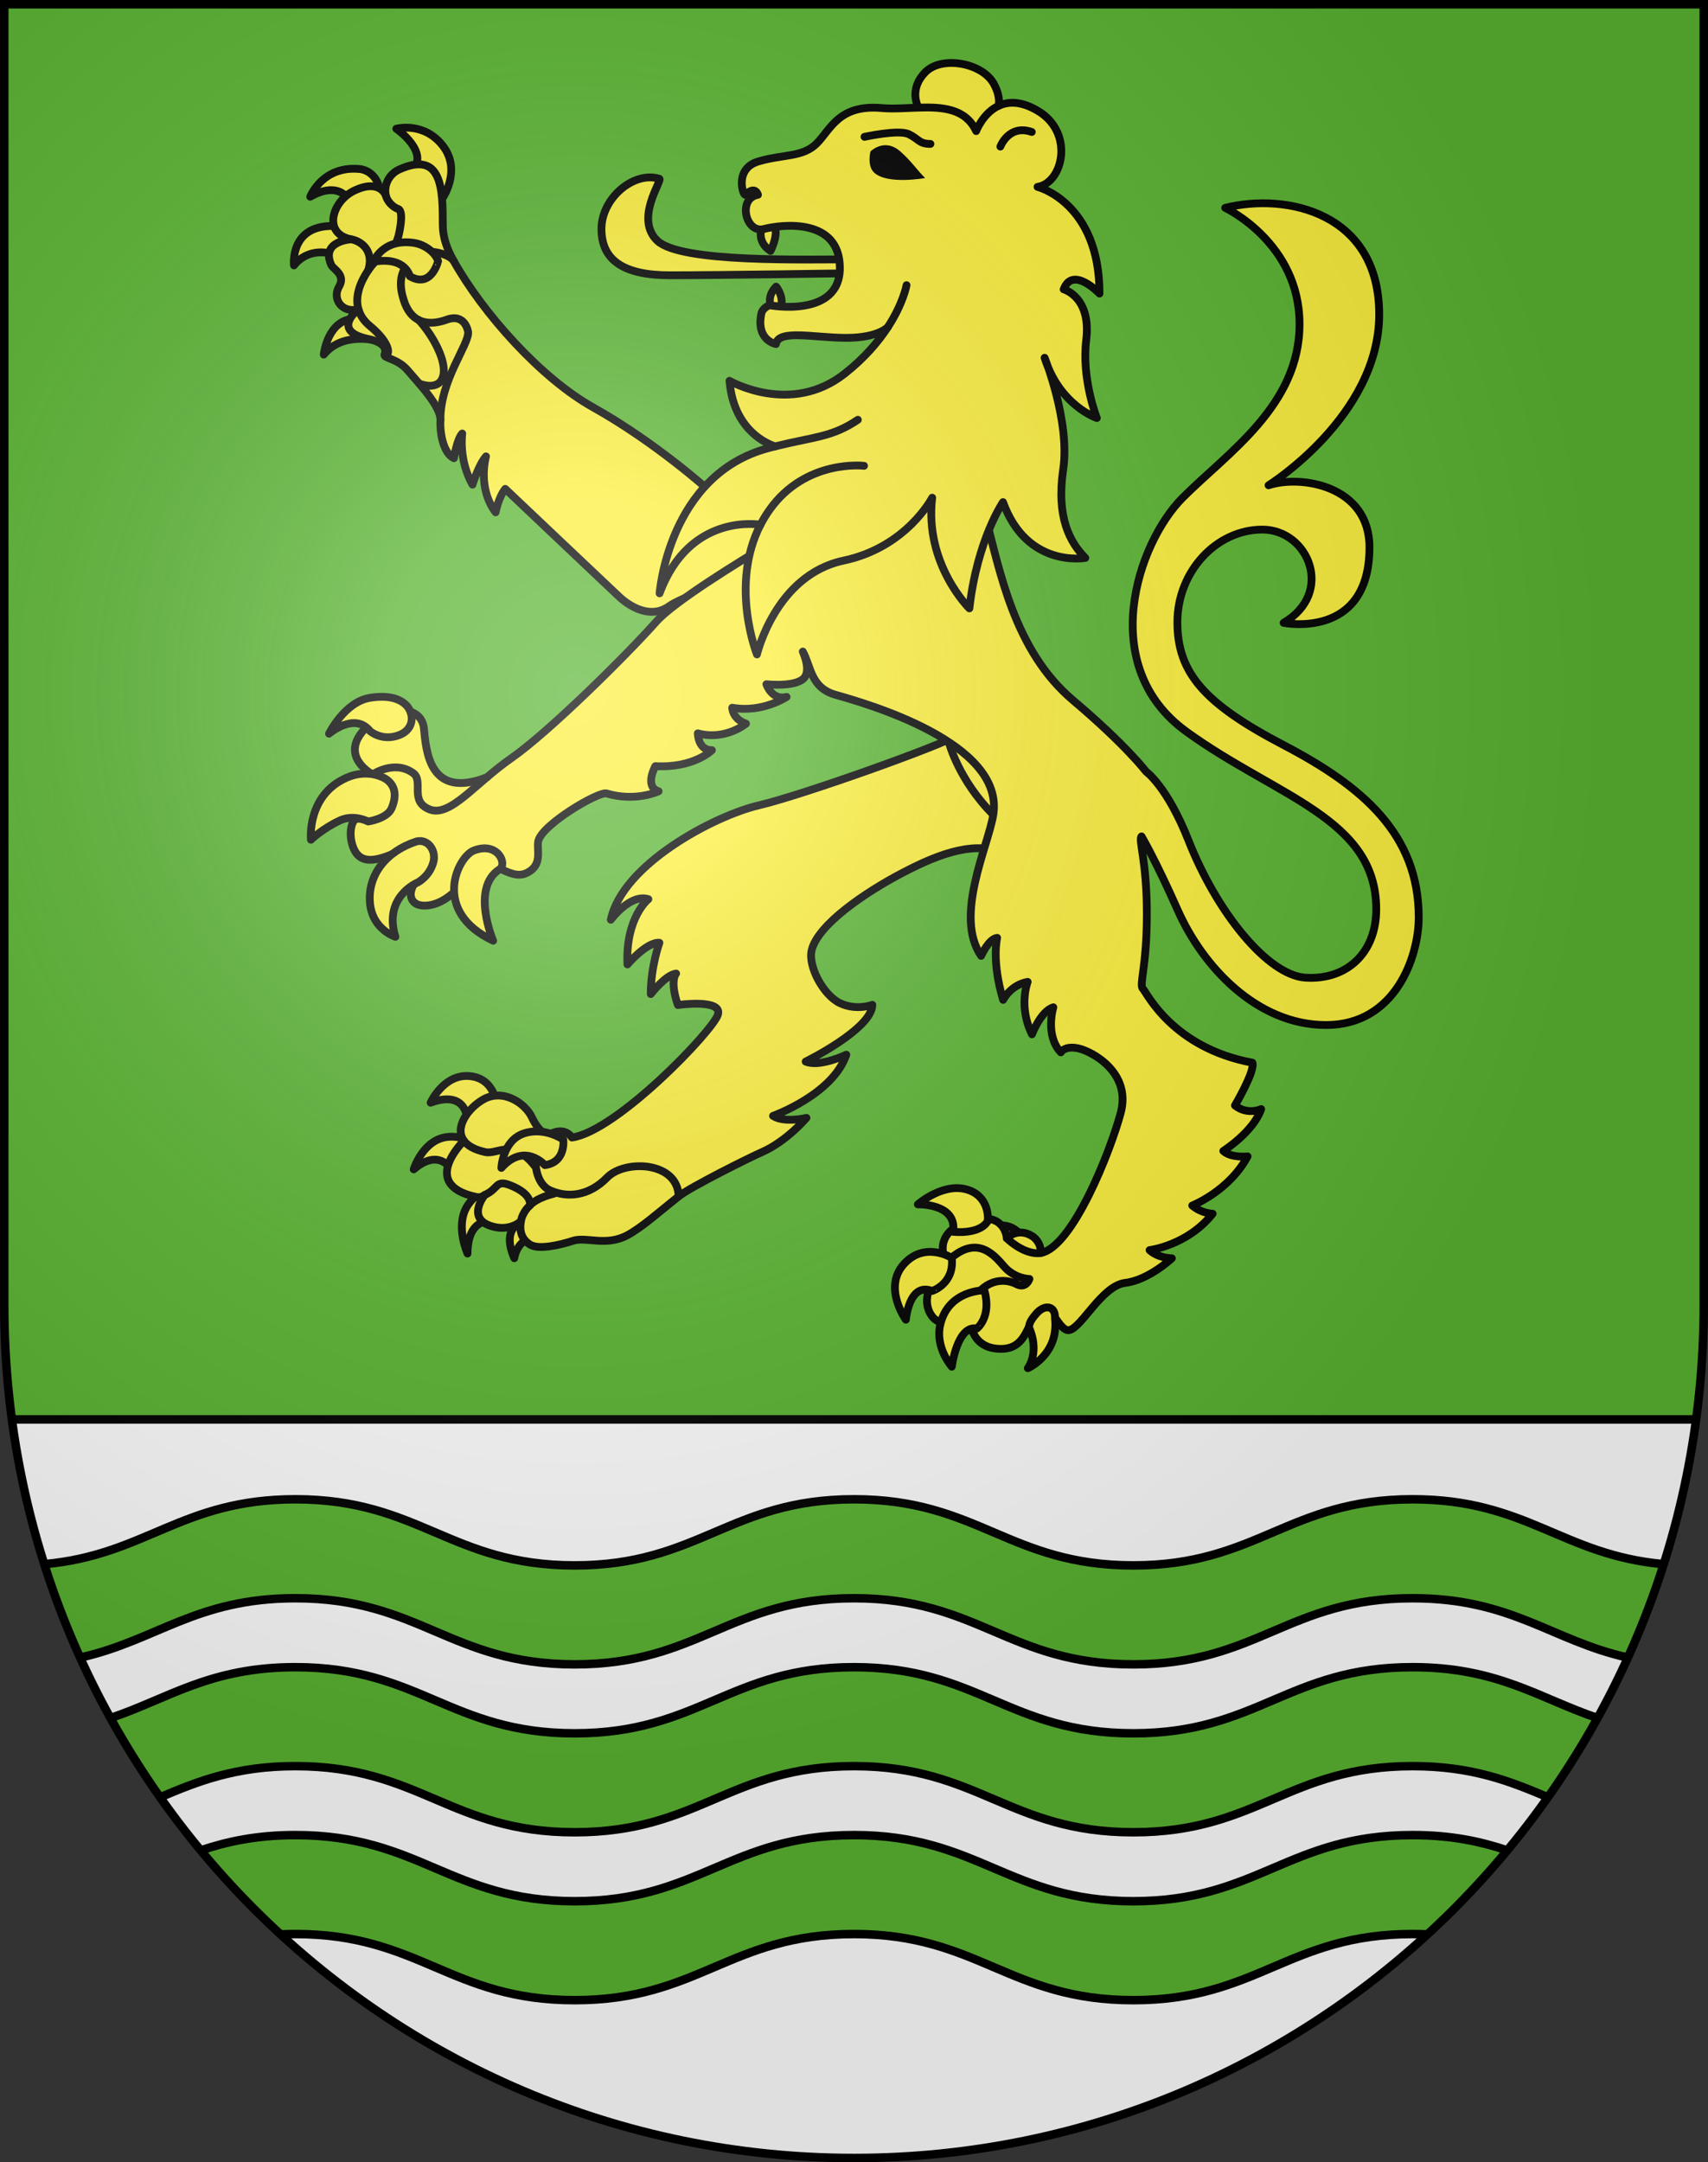 <?xml version="1.0" encoding="UTF-8" standalone="no"?>
<svg
   xmlns:dc="http://purl.org/dc/elements/1.1/"
   xmlns:cc="http://creativecommons.org/ns#"
   xmlns:rdf="http://www.w3.org/1999/02/22-rdf-syntax-ns#"
   xmlns:svg="http://www.w3.org/2000/svg"
   xmlns="http://www.w3.org/2000/svg"
   xmlns:xlink="http://www.w3.org/1999/xlink"
   xmlns:sodipodi="http://sodipodi.sourceforge.net/DTD/sodipodi-0.dtd"
   xmlns:inkscape="http://www.inkscape.org/namespaces/inkscape"
   height="763"
   width="603"
   version="1.0"
   id="svg20"
   sodipodi:version="0.32"
   inkscape:version="0.46"
   sodipodi:docname="Paradiso-coat_of_arms.svg"
   sodipodi:docbase="C:\Documents and Settings\Steve\Bureau\Blason Villages Suisse pour Wikipédia (par Delta-9)"
   inkscape:output_extension="org.inkscape.output.svg.inkscape">
  <rect width="100%" height="100%" fill="#333333" stroke="none"/>
  <defs
     id="defs29"><inkscape:perspective
   sodipodi:type="inkscape:persp3d"
   inkscape:vp_x="0 : 381.5 : 1"
   inkscape:vp_y="0 : 1000 : 0"
   inkscape:vp_z="603 : 381.5 : 1"
   inkscape:persp3d-origin="301.5 : 254.33333 : 1"
   id="perspective28" />
<linearGradient
   id="linearGradient2893">
  <stop
     style="stop-color:#ffffff;stop-opacity:0.314;"
     offset="0"
     id="stop2895" />
  <stop
     id="stop2897"
     offset="0.19"
     style="stop-color:#ffffff;stop-opacity:0.251;" />
  <stop
     style="stop-color:#6b6b6b;stop-opacity:0.125;"
     offset="0.6"
     id="stop2901" />
  <stop
     style="stop-color:#000000;stop-opacity:0.125;"
     offset="1"
     id="stop2899" />
</linearGradient>
<linearGradient
   id="linearGradient2955">
  <stop
     style="stop-color:white;stop-opacity:0;"
     offset="0"
     id="stop2965" />
  <stop
     style="stop-color:black;stop-opacity:0.646;"
     offset="1"
     id="stop2959" />
</linearGradient>
<radialGradient
   inkscape:collect="always"
   xlink:href="#linearGradient2893"
   id="radialGradient3236"
   gradientUnits="userSpaceOnUse"
   gradientTransform="matrix(1.215,1.531577e-24,1.464684e-23,1.267,-839.192,-490.489)"
   cx="858.042"
   cy="579.933"
   fx="858.042"
   fy="579.933"
   r="300" />
<inkscape:perspective
   id="perspective2665"
   inkscape:persp3d-origin="306 : 264 : 1"
   inkscape:vp_z="612 : 396 : 1"
   inkscape:vp_y="0 : 1000 : 0"
   inkscape:vp_x="0 : 396 : 1"
   sodipodi:type="inkscape:persp3d" />

	
	
	

	
	

		
		
		
		
	
		
		
		
		
		
		
		
	
		
		
		
	
			
			
			
			
			
			
			
			
			
			
			
		
			
			
			
		
			
			
			
			
			
			
			
			
			
			
			
		
			
			
			
			
			
			
			
			
			
			
		
				
				
				
				
				
			
				
				
				
				
				
				
			
				
				
				
			</defs>
  <sodipodi:namedview
     inkscape:window-height="691"
     inkscape:window-width="939"
     inkscape:pageshadow="2"
     inkscape:pageopacity="0.0"
     guidetolerance="10.0"
     gridtolerance="10.0"
     objecttolerance="10.0"
     borderopacity="1.0"
     bordercolor="#666666"
     pagecolor="#ffffff"
     id="base"
     inkscape:zoom="0.43593447"
     inkscape:cx="242.49485"
     inkscape:cy="387.36191"
     inkscape:window-x="1340"
     inkscape:window-y="104"
     inkscape:current-layer="layer2"
     showgrid="false"
     showguides="true"
     inkscape:guide-bbox="true">
    <sodipodi:guide
       orientation="horizontal"
       position="761.5"
       id="guide1885" />
    <sodipodi:guide
       orientation="vertical"
       position="1.5"
       id="guide1887" />
    <sodipodi:guide
       orientation="horizontal"
       position="1.5"
       id="guide1889" />
    <sodipodi:guide
       orientation="vertical"
       position="601.5"
       id="guide1891" />
    <sodipodi:guide
       orientation="vertical"
       position="301.501"
       id="guide1893" />
  </sodipodi:namedview>
  <desc
     id="desc22">Coat of Arms of Canton of Freiburg (Fribourg)</desc>
  <g
     inkscape:groupmode="layer"
     id="layer1"
     inkscape:label="Fond écu"
     style="opacity:1"
     sodipodi:insensitive="true">
    <path
       d="M 1.5,1.5 L 1.5,460.368 C 1.5,626.679 135.814,761.5 301.5,761.5 C 467.186,761.5 601.5,626.679 601.5,460.368 L 601.5,1.5 L 1.5,1.5 z"
       id="path2672"
       style="opacity:1;fill:#5ab532" />
    <path
       id="path2557"
       d="M 4.21,500.875 C 23.924,648.027 149.501,761.5 301.5,761.5 C 453.499,761.5 579.076,648.027 598.789,500.875 L 4.21,500.875 z"
       style="opacity:1;fill:#ffffff" />
  </g>
  <g
     inkscape:groupmode="layer"
     id="layer2"
     inkscape:label="Meubles"
     style="opacity:1"
     sodipodi:insensitive="true">
    <path
       style="fill:#5ab532"
       d="M 498.715,647.56 C 454.889,647.56 443.934,670.894 400.109,670.894 C 356.282,670.894 345.327,647.56 301.501,647.56 C 257.675,647.56 246.719,670.894 202.893,670.894 C 159.067,670.894 148.111,647.56 104.286,647.56 C 90.619,647.56 80.154,649.833 70.883,652.955 C 79.606,663.47 89.033,673.373 99.084,682.603 C 100.772,682.529 102.492,682.476 104.286,682.476 C 148.112,682.476 159.068,705.81 202.893,705.81 C 246.719,705.81 257.675,682.476 301.501,682.476 C 345.327,682.476 356.282,705.81 400.109,705.81 C 443.934,705.81 454.889,682.476 498.715,682.476 C 500.509,682.476 502.229,682.528 503.917,682.603 C 513.968,673.373 523.396,663.469 532.118,652.955 C 522.848,649.833 512.383,647.56 498.715,647.56 z"
       id="path2563" />
    <path
       style="fill:#5ab532"
       d="M 563.972,606.246 C 543.498,599.359 528.89,588.309 498.715,588.309 C 454.889,588.309 443.934,611.643 400.109,611.643 C 356.282,611.643 345.327,588.309 301.501,588.309 C 257.675,588.309 246.719,611.643 202.893,611.643 C 159.067,611.643 148.111,588.309 104.286,588.309 C 74.112,588.309 59.503,599.359 39.029,606.246 C 44.369,615.907 50.221,625.241 56.551,634.214 C 69.737,628.616 83.215,623.226 104.285,623.226 C 148.111,623.226 159.067,646.56 202.892,646.56 C 246.718,646.56 257.674,623.226 301.5,623.226 C 345.326,623.226 356.281,646.56 400.108,646.56 C 443.933,646.56 454.888,623.226 498.714,623.226 C 519.785,623.226 533.263,628.617 546.448,634.214 C 552.78,625.241 558.632,615.907 563.972,606.246 z"
       id="path2565" />
    <path
       style="fill:#5ab532"
       d="M 587.336,551.947 C 551.532,548.763 539.002,529.059 498.715,529.059 C 454.889,529.059 443.934,552.393 400.109,552.393 C 356.282,552.393 345.327,529.059 301.501,529.059 C 257.675,529.059 246.719,552.393 202.893,552.393 C 159.067,552.393 148.111,529.059 104.286,529.059 C 63.999,529.059 51.469,548.763 15.665,551.947 C 19.252,563.24 23.477,574.247 28.312,584.917 C 55.107,578.98 69.128,563.976 104.286,563.976 C 148.112,563.976 159.068,587.31 202.893,587.31 C 246.719,587.31 257.675,563.976 301.501,563.976 C 345.327,563.976 356.282,587.31 400.109,587.31 C 443.934,587.31 454.889,563.976 498.715,563.976 C 533.873,563.976 547.894,578.981 574.69,584.917 C 579.524,574.247 583.749,563.24 587.336,551.947 z"
       id="path2567" />
    <path
       style="fill:none;stroke:#000000;stroke-width:3"
       d="M 532.118,652.954 C 522.847,649.833 512.383,647.559 498.715,647.559 C 454.889,647.559 443.934,670.893 400.109,670.893 C 356.282,670.893 345.327,647.559 301.501,647.559 C 257.675,647.559 246.719,670.893 202.893,670.893 C 159.067,670.893 148.111,647.559 104.286,647.559 C 90.619,647.559 80.154,649.832 70.883,652.954"
       id="path2571" />
    <path
       style="fill:none;stroke:#000000;stroke-width:3"
       d="M 99.083,682.603 C 100.771,682.529 102.491,682.476 104.285,682.476 C 148.111,682.476 159.067,705.81 202.892,705.81 C 246.718,705.81 257.674,682.476 301.5,682.476 C 345.326,682.476 356.281,705.81 400.108,705.81 C 443.933,705.81 454.888,682.476 498.714,682.476 C 500.508,682.476 502.228,682.528 503.916,682.603"
       id="path2573" />
    <path
       style="fill:none;stroke:#000000;stroke-width:3"
       d="M 563.972,606.246 C 543.498,599.359 528.89,588.309 498.715,588.309 C 454.889,588.309 443.934,611.643 400.109,611.643 C 356.282,611.643 345.327,588.309 301.501,588.309 C 257.675,588.309 246.719,611.643 202.893,611.643 C 159.067,611.643 148.111,588.309 104.286,588.309 C 74.112,588.309 59.503,599.359 39.029,606.246"
       id="path2575" />
    <path
       style="fill:none;stroke:#000000;stroke-width:3"
       d="M 56.55,634.214 C 69.736,628.616 83.214,623.226 104.284,623.226 C 148.11,623.226 159.066,646.56 202.891,646.56 C 246.717,646.56 257.673,623.226 301.499,623.226 C 345.325,623.226 356.28,646.56 400.107,646.56 C 443.932,646.56 454.887,623.226 498.713,623.226 C 519.784,623.226 533.262,628.617 546.447,634.214"
       id="path2577" />
    <path
       style="fill:none;stroke:#000000;stroke-width:3"
       d="M 587.336,551.947 C 551.532,548.763 539.002,529.059 498.715,529.059 C 454.889,529.059 443.934,552.393 400.109,552.393 C 356.282,552.393 345.327,529.059 301.501,529.059 C 257.675,529.059 246.719,552.393 202.893,552.393 C 159.067,552.393 148.111,529.059 104.286,529.059 C 63.999,529.059 51.469,548.763 15.665,551.947"
       id="path2579" />
    <path
       style="fill:none;stroke:#000000;stroke-width:3"
       d="M 28.311,584.917 C 55.106,578.98 69.127,563.976 104.285,563.976 C 148.111,563.976 159.067,587.31 202.892,587.31 C 246.718,587.31 257.674,563.976 301.5,563.976 C 345.326,563.976 356.281,587.31 400.108,587.31 C 443.933,587.31 454.888,563.976 498.714,563.976 C 533.872,563.976 547.893,578.981 574.689,584.917"
       id="path2581" />
    <line
       style="fill:none;stroke:#000000;stroke-width:3"
       x1="4.21"
       y1="500.875"
       x2="598.789"
       y2="500.875"
       id="line2583" />
    <g
       id="g3021">
      <path
         style="fill:#fcef3c;stroke:#000000;stroke-width:2.75;stroke-linecap:round;stroke-linejoin:round"
         id="path2074"
         d="M 165.04,396.211 C 165.04,396.211 165.671,384.169 152.027,389.115 C 152.027,389.115 156.581,378.983 165.69,379.717 C 174.798,380.451 175.384,390.043 175.384,390.043 L 165.04,396.211 z" />
      <path
         style="fill:#fcef3c;stroke:#000000;stroke-width:2.75;stroke-linecap:round;stroke-linejoin:round"
         id="path2078"
         d="M 160.5,414.616 C 160.5,414.616 156.265,403.918 146.055,412.638 C 146.055,412.638 149.387,401.673 158.599,401.143 C 167.81,400.613 166.797,408.124 166.797,408.124 L 160.5,414.616 z" />
      <path
         style="fill:#fcef3c;stroke:#000000;stroke-width:2.75;stroke-linecap:round;stroke-linejoin:round"
         id="path2080"
         d="M 165.057,442.347 C 165.057,442.347 160.809,433 164.669,426.088 C 167.05,421.827 172.417,418.44 175.453,418.686 L 174.459,431.016 C 174.459,431.016 165.141,428.672 165.057,442.347 z" />
      <path
         style="fill:#fcef3c;stroke:#000000;stroke-width:2.75;stroke-linecap:round;stroke-linejoin:round"
         id="path2082"
         d="M 186.371,430.701 C 186.371,430.701 176.121,431.467 181.564,443.997 C 181.564,443.997 182.487,436.752 189.285,436.665 L 186.371,430.701 z" />
      <path
         style="fill:#fcef3c;stroke:#000000;stroke-width:2.75;stroke-linecap:round;stroke-linejoin:round"
         id="path2086"
         d="M 345.384,256.589 C 345.384,256.589 341.815,253.818 336.706,259.898 C 334.885,262.064 283.895,280.437 267.967,284.164 C 252.037,287.891 219.724,305.059 215.643,324.565 C 215.643,324.565 222.489,315.237 228.903,317.297 C 228.903,317.297 220.796,323.698 221.513,340.327 C 221.513,340.327 228.31,332.312 232.805,332.675 C 232.805,332.675 229.712,341.142 229.759,350.78 C 229.759,350.78 234.958,344.006 238.697,343.538 C 238.697,343.538 236.32,345.915 239.321,354.636 C 239.321,354.636 255.15,352.375 253.461,358.02 C 251.772,363.663 217.712,399.211 201.905,401.407 C 201.905,401.407 199.384,396.965 193.324,400.716 C 193.324,400.716 190.21,399.512 187.835,394.388 C 185.46,389.263 177.637,384.039 170.701,387.93 C 165.245,390.992 160.337,397.851 163.794,402.549 C 163.794,402.549 147.773,418.023 168.045,422.358 C 169.339,422.635 170.297,422.284 171.14,421.668 C 171.14,421.668 163.985,430.439 174.438,432.945 C 180.376,434.369 183.911,430.935 183.911,430.935 C 183.516,433.242 183.418,436.789 187.044,439.143 C 190.033,441.088 197.319,439.445 202.304,437.838 C 207.01,436.323 213.83,439.881 221.33,435.959 C 226.508,433.255 232.996,427.393 239.582,422.181 C 243.919,418.75 264.841,408.368 268.916,406.592 C 277.72,402.753 284.723,394.474 284.723,394.474 C 284.723,394.474 276.886,396.369 272.915,393.774 C 272.915,393.774 294.019,386.248 298.786,372.173 C 298.786,372.173 289.407,376.708 284.432,374.608 C 284.432,374.608 307.886,363.077 307.966,354.579 C 307.966,354.579 302.426,356.744 296.594,354.005 C 290.762,351.267 285.21,341.058 286.545,335.359 C 288.68,326.247 305.552,314.814 318.867,307.875 C 332.18,300.936 344.839,296.389 355.617,301.509 C 366.4,306.631 353.493,268.481 353.493,268.481 L 350.202,247.031 L 345.384,256.589 z" />
      <path
         style="fill:none;stroke:#000000;stroke-width:2.75;stroke-linecap:round;stroke-linejoin:round"
         id="path2123"
         d="M 171.14,421.666 C 176.026,419.522 174.902,416.219 179.995,418.202 C 188.304,421.437 187.061,425.378 187.061,425.378 C 187.061,425.378 184.486,427.578 183.911,430.932" />
      <path
         style="fill:none;stroke:#000000;stroke-width:2.75;stroke-linecap:round;stroke-linejoin:round"
         id="path2125"
         d="M 195.535,421.225 C 195.535,421.225 189.673,422.518 187.061,425.378" />
      <path
         style="fill:none;stroke:#000000;stroke-width:2.75;stroke-linecap:round;stroke-linejoin:round"
         id="path2127"
         d="M 163.794,402.547 C 165.063,404.273 167.458,405.707 171.368,406.555 C 175.63,407.477 180.911,401.52 188.784,411.441" />
      <path
         style="fill:none;stroke:#000000;stroke-width:2.75;stroke-linecap:round;stroke-linejoin:round"
         id="path2129"
         d="M 193.324,400.713 C 187.263,404.464 187.881,417.231 194.231,420.056 C 200.585,422.879 208.064,421.941 214.341,415.509 C 220.616,409.079 239.345,409.828 239.581,422.179" />
      <path
         style="fill:#fcef3c;stroke:#000000;stroke-width:2.75;stroke-linecap:round;stroke-linejoin:round"
         id="path2171"
         d="M 192.362,411.138 C 192.362,411.138 185.214,402.926 177.002,412.128 C 177.002,412.128 177.429,402.616 184.769,400.026 C 192.109,397.437 198.864,402.116 198.864,402.116 C 198.864,402.116 199.912,410.157 192.362,411.138 z" />
      <path
         style="fill:#fcef3c;stroke:#000000;stroke-width:2.75;stroke-linecap:round;stroke-linejoin:round"
         id="path2068"
         d="M 118.767,79.776 C 102.085,78.859 103.784,93.65 103.784,93.65 C 108.841,87.264 116.292,89.394 116.292,89.394 L 121.394,88.106 L 127.239,85.645 L 124.8,80.588 L 118.767,79.776 z" />
      <path
         style="fill:#fcef3c;stroke:#000000;stroke-width:2.75;stroke-linecap:round;stroke-linejoin:round"
         id="path2070"
         d="M 114.301,125.13 C 114.301,125.13 115.595,112.429 125.58,112.429 C 135.595,112.429 134.049,120.452 134.049,120.452 C 134.049,120.452 121.247,116.565 114.301,125.13 z" />
      <path
         style="fill:#fcef3c;stroke:#000000;stroke-width:2.75;stroke-linecap:round;stroke-linejoin:round"
         id="path2072"
         d="M 139.908,45.424 C 139.908,45.424 152.042,53.762 145.333,60.471 C 145.333,60.471 146.957,73.062 156.07,70.215 C 156.07,70.215 163.128,60.267 156.402,51.524 C 149.674,42.781 139.908,45.424 139.908,45.424 z" />
      <path
         style="fill:#fcef3c;stroke:#000000;stroke-width:2.75;stroke-linecap:round;stroke-linejoin:round"
         id="path2076"
         d="M 122.547,69.824 C 122.547,69.824 119.187,63.979 109.527,69.417 C 109.527,69.417 113.944,58.032 127.574,59.712 C 133.218,60.933 134.049,66.775 134.049,66.775 C 134.049,66.775 130.576,74.704 122.547,69.824 z" />
      <path
         style="fill:#fcef3c;stroke:#000000;stroke-width:2.75;stroke-linecap:round;stroke-linejoin:round"
         id="path2093"
         d="M 250.355,173.122 C 250.355,173.122 231.711,156.217 209.328,143.708 C 191.039,133.487 170.594,110.699 160.125,91.996 C 157.69,87.731 156.331,83.515 156.331,79.477 C 156.331,66.674 156.076,53.125 141.106,59.726 C 136.958,61.554 135.467,65.736 136.226,69.021 C 136.226,69.021 134.168,62.929 125.035,67.288 C 117.198,71.029 113.799,82.493 123.984,84.453 C 123.984,84.453 113.06,84.98 116.972,93.533 C 117.652,95.019 122.183,96.93 119.69,101.177 C 117.198,105.423 120.665,110.63 126.554,109.142 C 126.554,109.142 116.487,116.809 130.113,119.647 C 132.153,120.071 137.116,121.402 135.779,125.165 C 135.325,126.439 140.31,126.439 143.937,130.685 C 145.008,131.941 146.476,133.568 148.005,135.363 C 151.652,139.638 155.652,144.868 155.492,148.307 C 155.265,153.189 156.625,159.984 160.25,161.682 C 160.25,161.682 161.383,154.677 163.195,152.978 C 163.195,152.978 161.835,162.318 166.82,171.024 C 166.82,171.024 168.86,164.23 171.578,161.046 C 171.578,161.046 168.405,172.085 174.977,180.789 C 174.977,180.789 175.883,175.694 178.375,172.51 C 178.375,172.51 213.195,205.503 218.638,210.602 C 220.225,212.088 228.588,219.39 236.291,213.869 C 243.997,208.35 288.798,194.914 288.798,194.914 L 264.114,174.318 L 258.678,171.77 L 250.355,173.122 z" />
      <path
         style="fill:none;stroke:#000000;stroke-width:2.75;stroke-linecap:round;stroke-linejoin:round"
         id="path2137"
         d="M 123.983,84.453 C 126.742,84.885 132.27,87.788 130.009,95.361" />
      <path
         style="fill:none;stroke:#000000;stroke-width:2.75;stroke-linecap:round;stroke-linejoin:round"
         id="path2139"
         d="M 136.226,69.021 C 136.681,70.992 138.597,73.06 140.563,73.739 C 142.867,74.53 140.718,83.135 140.718,83.135 C 140.718,83.135 139.996,86.004 138.529,87.976" />
      <path
         style="fill:none;stroke:#000000;stroke-width:2.75;stroke-linecap:round;stroke-linejoin:round"
         id="path2153"
         d="M 148.004,135.361 C 148.004,135.361 154.701,138.198 156.37,132.983 C 158.038,127.768 152.794,118.273 147.855,112.95" />
      <path
         style="fill:none;stroke:#000000;stroke-width:2.75;stroke-linecap:round;stroke-linejoin:round"
         id="path2155"
         d="M 160.125,91.995 C 158.642,89.735 152.026,87.935 149.134,89.351 C 148.714,89.558 148.314,89.768 147.936,89.986 C 139.686,94.71 141.222,101.893 142.641,106.214 C 143.767,109.643 145.584,111.821 147.855,112.951 C 150.603,114.316 154.012,114.151 157.668,112.818 C 164.348,110.385 165.272,117.165 165.272,117.165 C 165.609,121.649 155.345,134.163 155.489,148.305" />
      <path
         style="fill:none;stroke:#000000;stroke-width:2.75;stroke-linecap:round;stroke-linejoin:round"
         id="path2157"
         d="M 147.936,89.986 C 147.936,89.986 146.678,86.533 142.352,86.88 C 141.258,86.968 139.936,87.335 138.528,87.977 C 135.663,89.285 132.435,91.745 130.009,95.361 C 127.452,99.173 125.141,104.292 126.553,109.141 C 127.142,111.162 128.34,113.169 130.503,114.946 C 138.051,121.147 137.883,125.699 135.778,125.165" />
      <path
         style="fill:#fcef3c;stroke:#000000;stroke-width:2.75;stroke-linecap:round;stroke-linejoin:round"
         id="path2161"
         d="M 144.683,97.477 C 144.683,97.477 143.163,90.36 131.88,92.393 C 131.88,92.393 134.906,84.127 145.984,85.684 C 150.325,86.294 154.013,89.548 154.665,92.191 C 154.664,92.19 152.278,101.95 144.683,97.477 z" />
      <path
         d="M 359.458,434.819 C 359.458,434.819 357.353,432.423 353.591,432.423 C 349.833,432.423 353.591,432.423 353.591,432.423 L 353.142,438.2 L 358.857,437.637 L 359.458,434.819"
         id="path2084"
         style="fill:#fcef3c;stroke:#000000;stroke-width:2.75;stroke-linecap:round;stroke-linejoin:round" />
      <path
         id="path2617"
         d="M 334.957,261.846 C 334.957,261.846 338.329,275.153 350.672,287.496 L 355.985,276.871 L 344.736,263.122 L 338.271,258.531 L 334.957,261.846 z"
         style="fill:#fcef3c;stroke:#000000;stroke-width:2.75;stroke-linecap:round;stroke-linejoin:round" />
      <path
         id="path2619"
         d="M 453.167,262.914 C 425.253,248.332 415.669,237.498 415.669,219.583 C 415.669,201.667 429.419,186.875 445.668,186.875 C 461.918,186.875 471.293,209.166 453.167,219.791 C 453.167,219.791 483.479,225.937 483.479,193.125 C 483.479,171.251 459.106,167.501 447.857,171.251 C 447.857,171.251 486.918,146.876 486.918,110.94 C 486.918,75.004 454.106,67.94 432.544,73.347 C 432.544,73.347 458.793,85.629 458.793,114.377 C 458.793,143.126 433.481,159.688 417.546,175.625 C 401.608,191.562 386.921,234.998 418.796,258.122 C 450.669,281.246 485.876,288.745 485.876,320.828 C 485.876,336.245 475.513,345.931 460.877,344.994 C 447.569,344.141 429.643,322.074 419.629,296.663 C 412.076,277.496 404.63,272.289 404.63,272.289 C 404.63,272.289 397.546,262.914 378.796,247.081 C 358.011,229.528 352.965,201.25 347.791,181.842 L 346.574,180.626 L 341.777,168.918 L 267.776,177.266 L 271.078,192.178 C 261.279,198.032 237.98,212.305 231.731,219.335 C 220.755,231.683 193.472,258.547 180.535,267.535 C 177.441,269.685 174.59,272.005 171.942,274.252 C 151.476,282.275 150.455,264.935 149.657,257.006 C 148.859,249.076 137.454,247.984 128.735,257.285 C 119.592,267.035 131.556,273.281 131.556,273.281 C 131.556,273.281 137.081,277.673 134.273,283.232 C 131.465,288.793 125.435,289.028 125.435,289.028 C 123.476,290.868 123.182,295.998 125.093,299.911 C 128.682,307.27 138.562,301.108 144.868,298.646 C 151.173,296.188 151.794,305.62 147.243,310.62 C 143.364,314.883 144.514,320.285 151.094,319.51 C 157.676,318.733 162.646,312.853 167.619,306.971 C 172.591,301.088 179.492,310.94 185.678,308.168 C 191.862,305.397 189.347,299.93 190.036,296.793 C 191.313,290.98 211.149,279.32 214.08,279.968 C 224.471,283.08 232.527,279.221 232.527,279.221 C 227.331,277.666 231.363,270.358 231.363,270.358 C 245.043,271.111 251.343,264.713 251.343,264.713 C 246.421,264.841 246.351,258.777 246.351,258.777 C 256.168,261.397 263.374,255.361 263.374,255.361 C 258.512,253.676 258.504,249.736 258.504,249.736 C 269.196,251.655 277.697,245.932 277.697,245.932 C 272.475,247.252 270.567,241.447 270.567,241.447 C 270.567,241.447 282.412,242.761 284.425,238.433 C 285.447,236.235 284.78,233.204 283.428,229.919 L 283.443,229.949 C 286.301,235.064 286.145,242.65 294.894,245.15 C 305.096,248.066 354.736,261.868 350.673,287.493 C 348.839,298.732 336.758,323.283 346.383,337.3 C 346.383,337.3 349.02,331.292 352.04,330.938 C 352.04,330.938 349.998,339.057 354.147,352.839 C 354.147,352.839 356.786,347.539 362.819,346.478 C 362.819,346.478 359.427,355.096 364.332,364.99 C 364.332,364.99 367.348,356.863 371.874,355.449 C 371.874,355.449 368.857,365.344 374.515,371.353 C 374.515,371.353 375.801,368.889 380.704,369.95 C 385.608,371.009 399.449,378.5 395.678,392.637 C 392.016,406.357 378.565,440.285 367.379,442.156 C 367.635,439.521 366.094,437.201 364.303,436.124 C 359.111,432.996 355.435,436.94 355.435,436.94 C 355.435,436.94 355.058,428.459 344.874,430.225 C 334.687,431.993 330.42,438.354 334.19,445.42 C 330.143,449.562 324.169,458.184 329.175,464.632 C 331.206,467.249 336.288,468.44 342.642,466.535 C 342.642,466.535 342.895,476.067 353.513,475.985 C 364.302,475.901 362.128,462.962 369.16,461.763 C 371.396,461.381 374.304,469.968 377.491,469.361 C 381.862,468.532 389.056,453.654 397.279,452.69 C 405.501,451.725 413.722,444.022 413.722,444.022 C 413.722,444.022 408.925,444.022 405.845,441.134 C 405.845,441.134 419.204,439.528 428.113,428.293 C 428.113,428.293 424.344,428.293 420.92,425.403 C 420.92,425.403 433.938,420.268 440.446,408.071 C 440.446,408.071 434.623,408.712 431.883,406.142 C 431.883,406.142 442.504,399.403 445.243,391.376 C 445.243,391.376 440.446,393.624 435.993,390.092 C 435.993,390.092 443.186,377.893 442.161,375.005 C 413.795,369.676 404.889,350.301 403.482,348.896 C 402.077,347.49 404.888,341.24 404.888,322.491 C 404.888,303.742 401.84,296.32 403.012,295.148 C 403.012,295.148 407.825,303.22 415.825,321.24 C 424.575,340.949 443.638,361.708 468.168,361.708 C 492.697,361.708 500.875,337.49 500.875,323.741 C 500.875,294.371 481.084,277.497 453.167,262.914 z"
         style="fill:#fcef3c;stroke:#000000;stroke-width:2.75;stroke-linecap:round;stroke-linejoin:round" />
      <path
         d="M 367.378,442.16 C 367.038,442.216 366.705,442.245 366.37,442.245 C 360.712,442.245 355.433,436.943 355.433,436.943"
         id="path2131"
         style="fill:none;stroke:#000000;stroke-width:2.75;stroke-linecap:round;stroke-linejoin:round" />
      <path
         d="M 342.643,466.538 C 342.643,466.538 342.391,458.682 346.709,454.87 C 351.029,451.06 355.975,451.636 358.813,453.126 C 362.263,454.94 363.442,451.313 363.442,451.313 C 363.442,451.313 358.395,451.313 354.588,447.013 C 351.367,443.373 345.382,435.537 335.527,444.155 C 335.122,444.509 334.671,444.937 334.189,445.423"
         id="path2159"
         style="fill:none;stroke:#000000;stroke-width:2.75;stroke-linecap:round;stroke-linejoin:round" />
      <path
         d="M 348.728,430.854 C 348.728,430.854 349.679,423.056 342.495,420.148 C 333.628,416.556 324.042,424.99 324.042,424.99 C 324.042,424.99 337.943,424.567 336.505,434.673 C 336.505,434.673 345.849,435.796 348.728,430.854 z"
         id="path2173"
         style="fill:#fcef3c;stroke:#000000;stroke-width:2.75;stroke-linecap:round;stroke-linejoin:round" />
      <path
         d="M 336.025,443.878 C 336.025,443.878 326.489,437.824 319.063,446.132 C 311.633,454.443 319.813,465.693 319.813,465.693 C 319.813,465.693 320.925,452.335 329.074,455.555 C 329.074,455.556 336.983,453.085 336.025,443.878 z"
         id="path2175"
         style="fill:#fcef3c;stroke:#000000;stroke-width:2.75;stroke-linecap:round;stroke-linejoin:round" />
      <path
         d="M 347.527,455.331 C 347.527,455.331 334.824,455.106 331.949,467.458 C 330.066,475.549 336.025,482.277 336.025,482.277 C 336.025,482.277 337.942,467.458 344.891,468.803 C 344.892,468.806 350.165,464.762 347.527,455.331 z"
         id="path2177"
         style="fill:#fcef3c;stroke:#000000;stroke-width:2.75;stroke-linecap:round;stroke-linejoin:round" />
      <path
         d="M 363.348,468.581 C 363.348,468.581 367.179,476.288 362.868,482.801 C 362.868,482.801 373.906,478.004 372.453,465.213 C 372.693,460.72 368.867,460.177 365.983,463.416 C 364.781,464.764 363.106,466.782 363.348,468.581 z"
         id="path2179"
         style="fill:#fcef3c;stroke:#000000;stroke-width:2.75;stroke-linecap:round;stroke-linejoin:round" />
      <path
         d="M 171.941,274.252 C 163.515,281.408 157.155,287.825 151.637,285.615 C 144.387,282.711 149.703,275.582 145.878,272.813 C 139.233,268.001 131.554,273.282 131.554,273.282"
         id="path2135"
         style="fill:none;stroke:#000000;stroke-width:2.75;stroke-linecap:round;stroke-linejoin:round" />
      <path
         d="M 116.164,258.902 C 116.164,258.902 125.189,251.131 130.633,257.98 C 130.633,257.98 134.879,261.756 141.004,259.367 C 144.942,257.83 146.092,254.312 144.894,251.237 C 144.894,251.237 143.134,244.305 130.699,246.23 C 121.664,247.631 116.164,258.902 116.164,258.902 z"
         id="path2163"
         style="fill:#fcef3c;stroke:#000000;stroke-width:2.75;stroke-linecap:round;stroke-linejoin:round" />
      <path
         d="M 109.773,296.328 C 109.773,296.328 108.181,280.641 122.422,274.412 C 129.307,271.401 134.662,274.124 134.662,274.124 C 134.662,274.124 142.049,276.395 138.244,285.245 C 136.659,288.934 129.973,289.888 129.973,289.888 C 129.973,289.888 124.97,287.213 120.001,289.527 C 113.816,292.411 109.773,296.328 109.773,296.328 z"
         id="path2165"
         style="fill:#fcef3c;stroke:#000000;stroke-width:2.75;stroke-linecap:round;stroke-linejoin:round" />
      <path
         d="M 139.595,330.57 C 139.595,330.57 131.45,328.019 130.62,318.686 C 129.726,308.642 136.47,300.341 147.081,296.913 C 151.181,295.938 154.103,300.226 152.985,304.295 C 151.609,309.296 147.444,311.415 147.444,311.415 C 147.444,311.415 135.211,316.426 139.595,330.57 z"
         id="path2167"
         style="fill:#fcef3c;stroke:#000000;stroke-width:2.75;stroke-linecap:round;stroke-linejoin:round" />
      <path
         d="M 167.248,300.147 C 161.56,302.366 152.179,321.611 174.11,331.952 C 174.11,331.952 166.105,313.325 176.375,306.742 C 179.198,304.933 175.78,296.818 167.248,300.147 z"
         id="path2169"
         style="fill:#fcef3c;stroke:#000000;stroke-width:2.75;stroke-linecap:round;stroke-linejoin:round" />
      <path
         style="fill:#fcef3c;stroke:#000000;stroke-width:2.75;stroke-linecap:round;stroke-linejoin:round"
         d="M 301.508,96.41 C 301.508,96.41 253.176,97.14 236.51,97.14 C 219.844,97.14 212.344,91.619 212.344,80.786 C 212.344,69.953 223.726,60.311 232.76,63.078 C 234.036,63.469 223.802,77.296 232.161,85.031 C 240.52,92.765 283.904,91.514 301.508,91.514 L 301.508,96.41 z"
         id="path2638" />
      <path
         style="fill:#fcef3c;stroke:#000000;stroke-width:2.75;stroke-linecap:round;stroke-linejoin:round"
         d="M 268.8,80.947 C 268.8,80.947 267.238,85.421 272.029,88.546 C 272.029,88.546 274.769,83.355 273.555,80.065 L 271.355,77.866 L 268.8,80.947 z"
         id="path2640" />
      <path
         style="fill:#fcef3c;stroke:#000000;stroke-width:2.75;stroke-linecap:round;stroke-linejoin:round"
         d="M 272.051,107.786 C 272.051,107.786 270.727,104.432 274.008,101.151 C 274.008,101.151 276.697,104.279 275.77,108.183 L 273.696,109.275 L 272.051,107.786 z"
         id="path2642" />
      <path
         style="fill:#fcef3c;stroke:#000000;stroke-width:2.75;stroke-linecap:round;stroke-linejoin:round"
         d="M 324.276,37.979 C 324.276,37.979 320.515,31.638 326.766,25.387 C 332.547,19.606 346.765,22.169 350.847,29.557 C 352.386,32.342 352.952,34.932 352.58,37.327 C 355.977,35.757 360.559,35.6 366.504,39.174 C 379.42,46.938 375.254,64.59 366.295,65.944 C 366.295,65.944 388.169,71.412 388.169,103.599 C 388.169,103.599 378.699,93.599 375.522,102.106 C 375.522,102.106 385.358,104.692 383.483,120.004 C 381.795,133.778 387.233,147.503 387.233,147.503 C 387.233,147.503 374.107,143.128 368.796,126.254 C 368.796,126.254 377.859,148.753 375.357,165.627 C 372.859,182.502 377.702,191.407 383.17,196.876 C 383.17,196.876 362.546,200.626 354.108,177.189 C 354.108,177.189 345.046,190.314 342.234,214.688 C 342.234,214.688 326.297,199.063 329.11,175.626 C 329.11,175.626 320.096,193.12 297.861,197.813 C 273.8,202.892 267.237,230.937 267.237,230.937 C 267.237,230.937 257.503,206.48 268.48,185.163 C 268.48,185.163 243.487,180.627 232.863,209.376 C 232.863,209.376 235.986,167.496 271.299,158.127 C 272.132,157.906 272.939,157.7 273.721,157.503 C 273.721,157.503 259.112,153.752 257.55,134.378 C 257.55,134.378 279.112,146.877 298.173,131.878 C 305.302,126.268 310.157,120.484 313.444,115.44 C 313.444,115.44 310.048,119.222 298.798,119.222 C 287.548,119.222 274.736,116.097 273.956,121.409 C 273.956,121.409 266.795,120.144 268.799,110.628 C 269.216,108.65 271.612,107.712 271.612,107.712 C 271.612,107.712 296.507,112.4 296.507,94.587 C 296.507,76.775 276.133,79.148 269.675,80.814 C 263.218,82.481 260.301,69.981 267.592,68.731 C 267.592,68.731 266.655,65.293 263.217,68.731 C 262.436,69.512 258.946,59.539 267.774,56.96 C 276.602,54.381 283.408,55.552 288.33,50.63 C 293.251,45.709 296.115,36.775 311.298,38.131 C 315.315,38.49 319.839,38.12 324.276,37.979 z"
         id="path2644" />
      <path
         style="fill:none;stroke:#000000;stroke-width:2.75;stroke-linecap:round;stroke-linejoin:round"
         d="M 268.481,185.162 C 269.381,183.415 270.419,181.69 271.612,180.001 C 284.424,161.876 305.049,164.376 305.049,164.376"
         id="path2646" />
      <path
         style="fill:none;stroke:#000000;stroke-width:2.75;stroke-linecap:round;stroke-linejoin:round"
         d="M 273.722,157.503 C 287.335,154.111 293.701,154.332 302.862,148.127"
         id="path2648" />
      <path
         style="fill:none;stroke:#000000;stroke-width:2.75;stroke-linecap:round;stroke-linejoin:round"
         d="M 313.444,115.44 C 318.946,106.997 320.048,100.628 320.048,100.628"
         id="path2650" />
      <path
         style="fill:none;stroke:#000000;stroke-width:2.75;stroke-linecap:round;stroke-linejoin:round"
         d="M 324.276,37.979 C 332.728,37.708 340.873,38.265 344.63,46.256 C 344.63,46.256 347.018,39.896 352.58,37.326"
         id="path2652" />
      <path
         style="fill:none;stroke:#000000;stroke-width:2.75;stroke-linecap:round;stroke-linejoin:round"
         d="M 353.173,51.725 C 353.173,51.725 356.141,43.756 364.266,46.568"
         id="path2654" />
      <path
         style="fill:none;stroke:#000000;stroke-width:2.75;stroke-linecap:round;stroke-linejoin:round"
         d="M 305.205,48.287 C 305.205,48.287 317.237,45.631 320.829,47.349 C 324.424,49.067 324.424,50.786 328.487,50.786"
         id="path2656" />
      <path
         d="M 307.313,53.443 C 307.313,53.443 312.256,48.485 317.861,53.443 C 321.923,57.037 323.764,60.04 326.61,62.818 C 326.61,62.818 313.017,65.318 308.485,60.787 C 306.064,58.365 307.313,53.443 307.313,53.443 z"
         id="path2658" />
    </g>
  </g>
  <g
     inkscape:groupmode="layer"
     id="layer3"
     inkscape:label="Reflet final"
     style="display:inline"
     sodipodi:insensitive="true">
    <path
       style="fill:url(#radialGradient3236);fill-opacity:1"
       d="M 1.5,1.5 L 1.5,460.368 C 1.5,626.679 135.815,761.5 301.5,761.5 C 467.185,761.5 601.5,626.679 601.5,460.368 L 601.5,1.5 L 1.5,1.5 z "
       id="path2346" />
  </g>
  <g
     inkscape:groupmode="layer"
     id="layer4"
     inkscape:label="Contour final"
     style="display:inline"
     sodipodi:insensitive="true">
    <path
       style="fill:none;fill-opacity:1;stroke:#000000;stroke-width:3;stroke-miterlimit:4;stroke-dasharray:none;stroke-opacity:1"
       d="M 1.5,1.5 L 1.5,460.368 C 1.5,626.679 135.815,761.5 301.5,761.5 C 467.185,761.5 601.5,626.679 601.5,460.368 L 601.5,1.5 L 1.5,1.5 z "
       id="path3239" />
  </g>
</svg>
